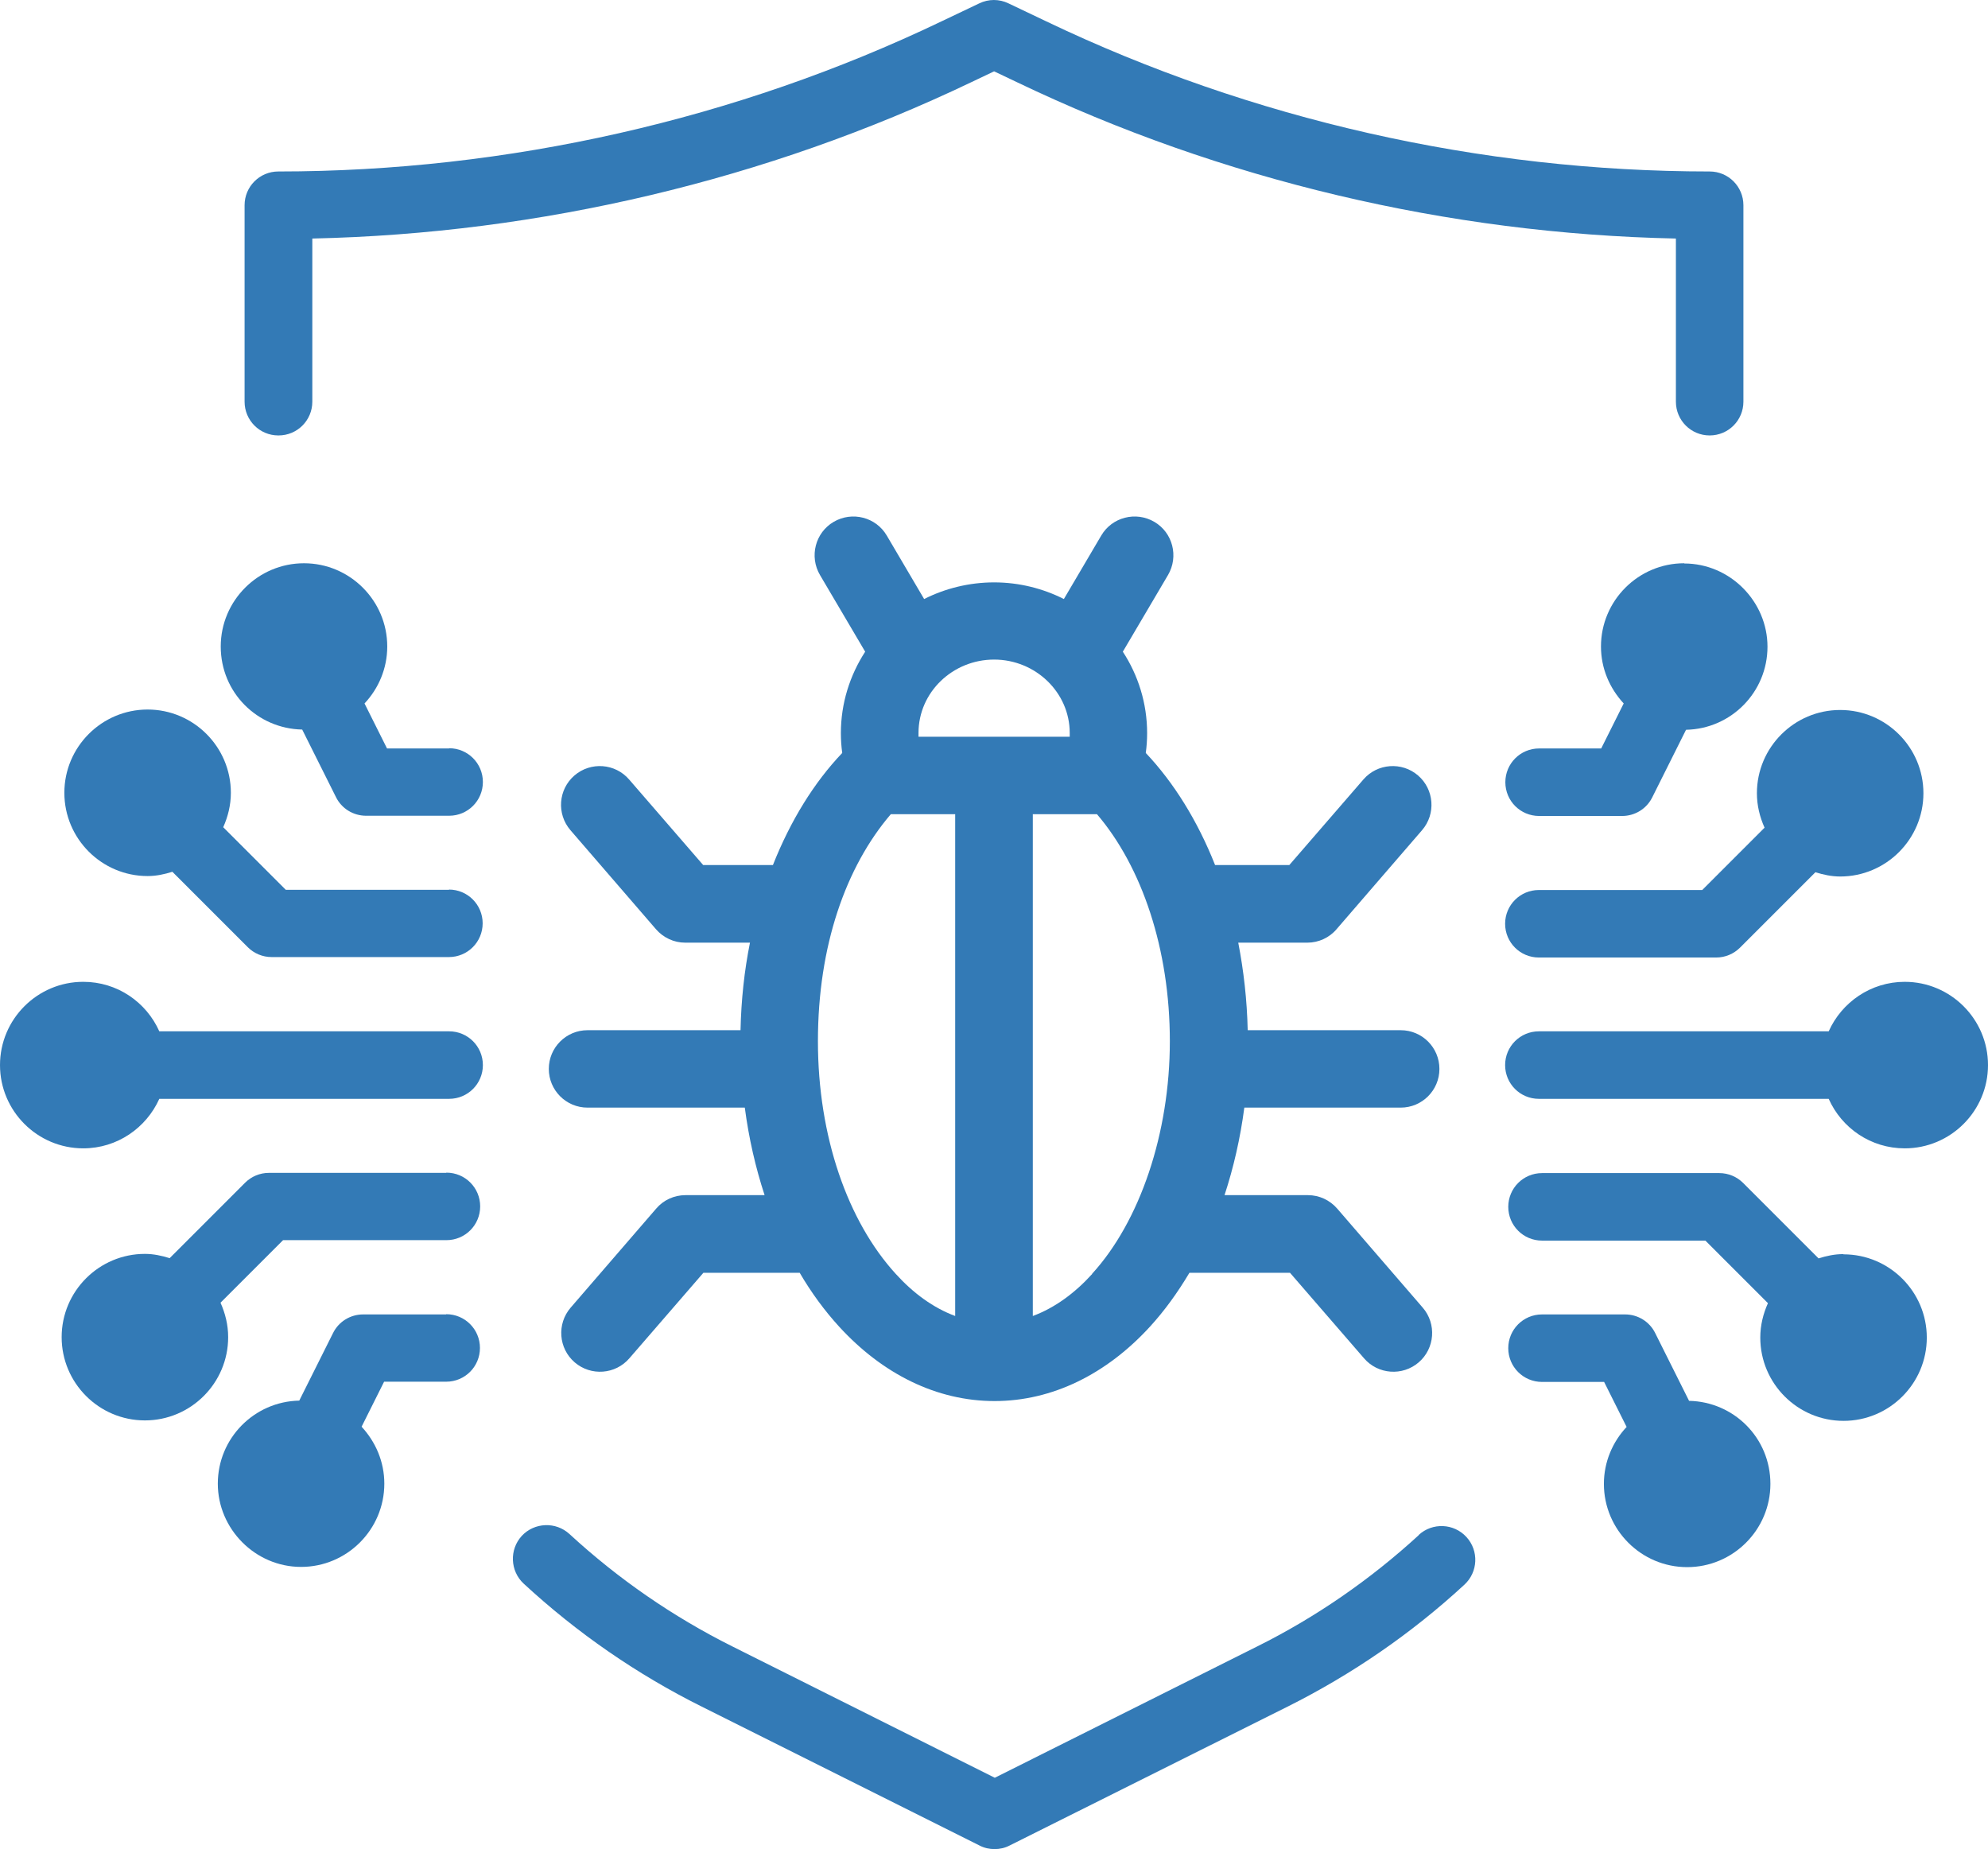 <?xml version="1.0" encoding="UTF-8"?> <svg xmlns="http://www.w3.org/2000/svg" id="Layer_2" viewBox="0 0 88.35 82.17"><defs><style>.cls-1{fill:#337ab6;}</style></defs><g id="TextOutline"><path class="cls-1" d="M12.38,19.35c.83,0,1.5-.67,1.5-1.5v-7.25c10.12-.22,20.21-2.61,29.27-6.94l1.03-.49,1.03.49c9.06,4.34,19.15,6.73,29.27,6.94v7.25c0,.83.67,1.5,1.5,1.5s1.5-.67,1.5-1.5v-8.73c0-.83-.67-1.5-1.5-1.5-10.18,0-20.37-2.31-29.48-6.67l-1.68-.8c-.41-.2-.89-.2-1.3,0l-1.68.8c-9.1,4.36-19.29,6.67-29.47,6.67-.83,0-1.5.67-1.5,1.5v8.73c0,.83.67,1.5,1.5,1.5Z"></path><path class="cls-1" d="M63.05,68.22c-2.15,1.97-4.56,3.64-7.17,4.94l-11.67,5.84-11.67-5.84c-2.64-1.32-5.07-3-7.23-4.99-.61-.56-1.56-.52-2.12.08-.56.61-.52,1.56.08,2.12,2.37,2.19,5.03,4.03,7.92,5.47l12.34,6.17c.21.11.44.16.67.16s.46-.05.67-.16l12.35-6.17c2.86-1.43,5.51-3.25,7.86-5.42.61-.56.65-1.51.09-2.12-.56-.61-1.51-.65-2.12-.09Z"></path><path class="cls-1" d="M62.25,49.22c.95,0,1.72-.77,1.72-1.72s-.77-1.72-1.72-1.72h-6.8c-.03-1.35-.18-2.65-.42-3.89h3.07c.5,0,.98-.22,1.3-.6l3.8-4.4c.62-.72.54-1.81-.18-2.43-.72-.62-1.81-.54-2.43.18l-3.29,3.8h-3.3c-.78-1.97-1.84-3.67-3.08-4.98.04-.29.06-.58.06-.88,0-1.33-.4-2.58-1.08-3.62l2.01-3.41c.48-.82.21-1.88-.61-2.36-.82-.48-1.88-.21-2.36.61l-1.66,2.82c-.93-.47-1.99-.74-3.1-.74s-2.18.27-3.11.74l-1.66-2.82c-.48-.82-1.54-1.09-2.36-.61-.82.48-1.09,1.54-.61,2.36l2.01,3.41c-.68,1.05-1.08,2.29-1.08,3.62,0,.3.02.59.06.88-1.25,1.31-2.3,3.01-3.08,4.98h-3.1l-3.29-3.8c-.62-.72-1.71-.8-2.43-.18-.72.62-.8,1.71-.18,2.43l3.8,4.4c.33.38.8.6,1.3.6h2.88c-.25,1.24-.39,2.54-.42,3.89h-6.8c-.95,0-1.72.77-1.72,1.72s.77,1.72,1.72,1.72h6.99c.18,1.37.48,2.67.88,3.89h-3.52c-.5,0-.98.22-1.3.6l-3.8,4.4c-.62.72-.54,1.81.18,2.43.72.62,1.81.54,2.43-.18l3.29-3.8h4.28c.52.89,1.11,1.69,1.75,2.39,1.93,2.11,4.34,3.31,6.91,3.31s4.98-1.2,6.91-3.31c.64-.7,1.22-1.5,1.75-2.39h4.47l3.29,3.8c.62.72,1.71.8,2.43.18.72-.62.8-1.71.18-2.43l-3.8-4.4c-.33-.38-.8-.6-1.3-.6h-3.71c.4-1.22.7-2.52.88-3.89h6.99ZM42.45,58.48c-.97-.36-1.86-1.01-2.64-1.87-2.13-2.33-3.46-6.1-3.46-10.34s1.24-7.75,3.24-10.09h2.86v22.3ZM40.82,32.74c0-.06,0-.12,0-.17,0-1.81,1.52-3.26,3.36-3.26s3.36,1.46,3.36,3.26c0,.06,0,.12,0,.17h-6.71ZM48.54,56.61c-.78.86-1.67,1.51-2.64,1.87v-22.3h2.85c2,2.34,3.24,6,3.24,10.09s-1.33,8.01-3.46,10.34Z"></path><path class="cls-1" d="M19.96,45.83H7.08c-.58-1.3-1.87-2.2-3.38-2.2-2.04,0-3.7,1.66-3.7,3.7s1.66,3.7,3.7,3.7c1.51,0,2.8-.91,3.38-2.2h12.88c.83,0,1.5-.67,1.5-1.5s-.67-1.5-1.5-1.5Z"></path><path class="cls-1" d="M19.96,39.54h-7.26l-2.78-2.78c.21-.47.34-.98.34-1.53,0-2.04-1.66-3.7-3.7-3.7s-3.7,1.66-3.7,3.7,1.66,3.7,3.7,3.7c.39,0,.75-.08,1.1-.19l3.35,3.35c.28.28.66.44,1.06.44h7.88c.83,0,1.5-.67,1.5-1.5s-.67-1.5-1.5-1.5Z"></path><path class="cls-1" d="M19.96,33.26h-2.76l-1-2c.62-.66,1.01-1.55,1.01-2.53,0-2.04-1.66-3.7-3.7-3.7s-3.7,1.66-3.7,3.7,1.62,3.65,3.62,3.69l1.5,3c.25.51.77.83,1.34.83h3.69c.83,0,1.5-.67,1.5-1.5s-.67-1.5-1.5-1.5Z"></path><path class="cls-1" d="M19.83,52.12h-7.88c-.4,0-.78.16-1.06.44l-3.35,3.35c-.35-.11-.72-.19-1.1-.19-2.04,0-3.7,1.66-3.7,3.7s1.66,3.7,3.7,3.7,3.7-1.66,3.7-3.7c0-.55-.13-1.06-.34-1.53l2.78-2.78h7.26c.83,0,1.5-.67,1.5-1.5s-.67-1.5-1.5-1.5Z"></path><path class="cls-1" d="M19.83,58.41h-3.69c-.57,0-1.09.32-1.34.83l-1.5,3c-2.01.04-3.62,1.68-3.62,3.69s1.66,3.7,3.7,3.7,3.7-1.66,3.7-3.7c0-.98-.39-1.86-1.01-2.53l1-2h2.76c.83,0,1.5-.67,1.5-1.5s-.67-1.5-1.5-1.5Z"></path><path class="cls-1" d="M78.43,36.77l-2.78,2.78h-7.26c-.83,0-1.5.67-1.5,1.5s.67,1.5,1.5,1.5h7.88c.4,0,.78-.16,1.06-.44l3.35-3.35c.35.11.72.19,1.1.19,2.04,0,3.7-1.66,3.7-3.7s-1.66-3.7-3.7-3.7-3.7,1.66-3.7,3.7c0,.55.13,1.06.34,1.53Z"></path><path class="cls-1" d="M74.85,25.03c-2.04,0-3.7,1.66-3.7,3.7,0,.98.39,1.86,1.01,2.53l-1,2h-2.76c-.83,0-1.5.67-1.5,1.5s.67,1.5,1.5,1.5h3.69c.57,0,1.09-.32,1.34-.83l1.5-3c2.01-.04,3.62-1.68,3.62-3.69s-1.66-3.7-3.7-3.7Z"></path><path class="cls-1" d="M84.65,43.63c-1.51,0-2.8.91-3.38,2.2h-12.88c-.83,0-1.5.67-1.5,1.5s.67,1.5,1.5,1.5h12.88c.58,1.3,1.87,2.2,3.38,2.2,2.04,0,3.7-1.66,3.7-3.7s-1.66-3.7-3.7-3.7Z"></path><path class="cls-1" d="M81.92,55.73c-.39,0-.75.08-1.1.19l-3.35-3.35c-.28-.28-.66-.44-1.06-.44h-7.88c-.83,0-1.5.67-1.5,1.5s.67,1.5,1.5,1.5h7.26l2.78,2.78c-.21.47-.34.98-.34,1.53,0,2.04,1.66,3.7,3.7,3.7s3.7-1.66,3.7-3.7-1.66-3.7-3.7-3.7Z"></path><path class="cls-1" d="M75.06,62.24l-1.5-3c-.25-.51-.77-.83-1.34-.83h-3.69c-.83,0-1.5.67-1.5,1.5s.67,1.5,1.5,1.5h2.76l1,2c-.62.66-1.01,1.55-1.01,2.53,0,2.04,1.66,3.7,3.7,3.7s3.7-1.66,3.7-3.7-1.62-3.65-3.62-3.69Z"></path></g></svg> 